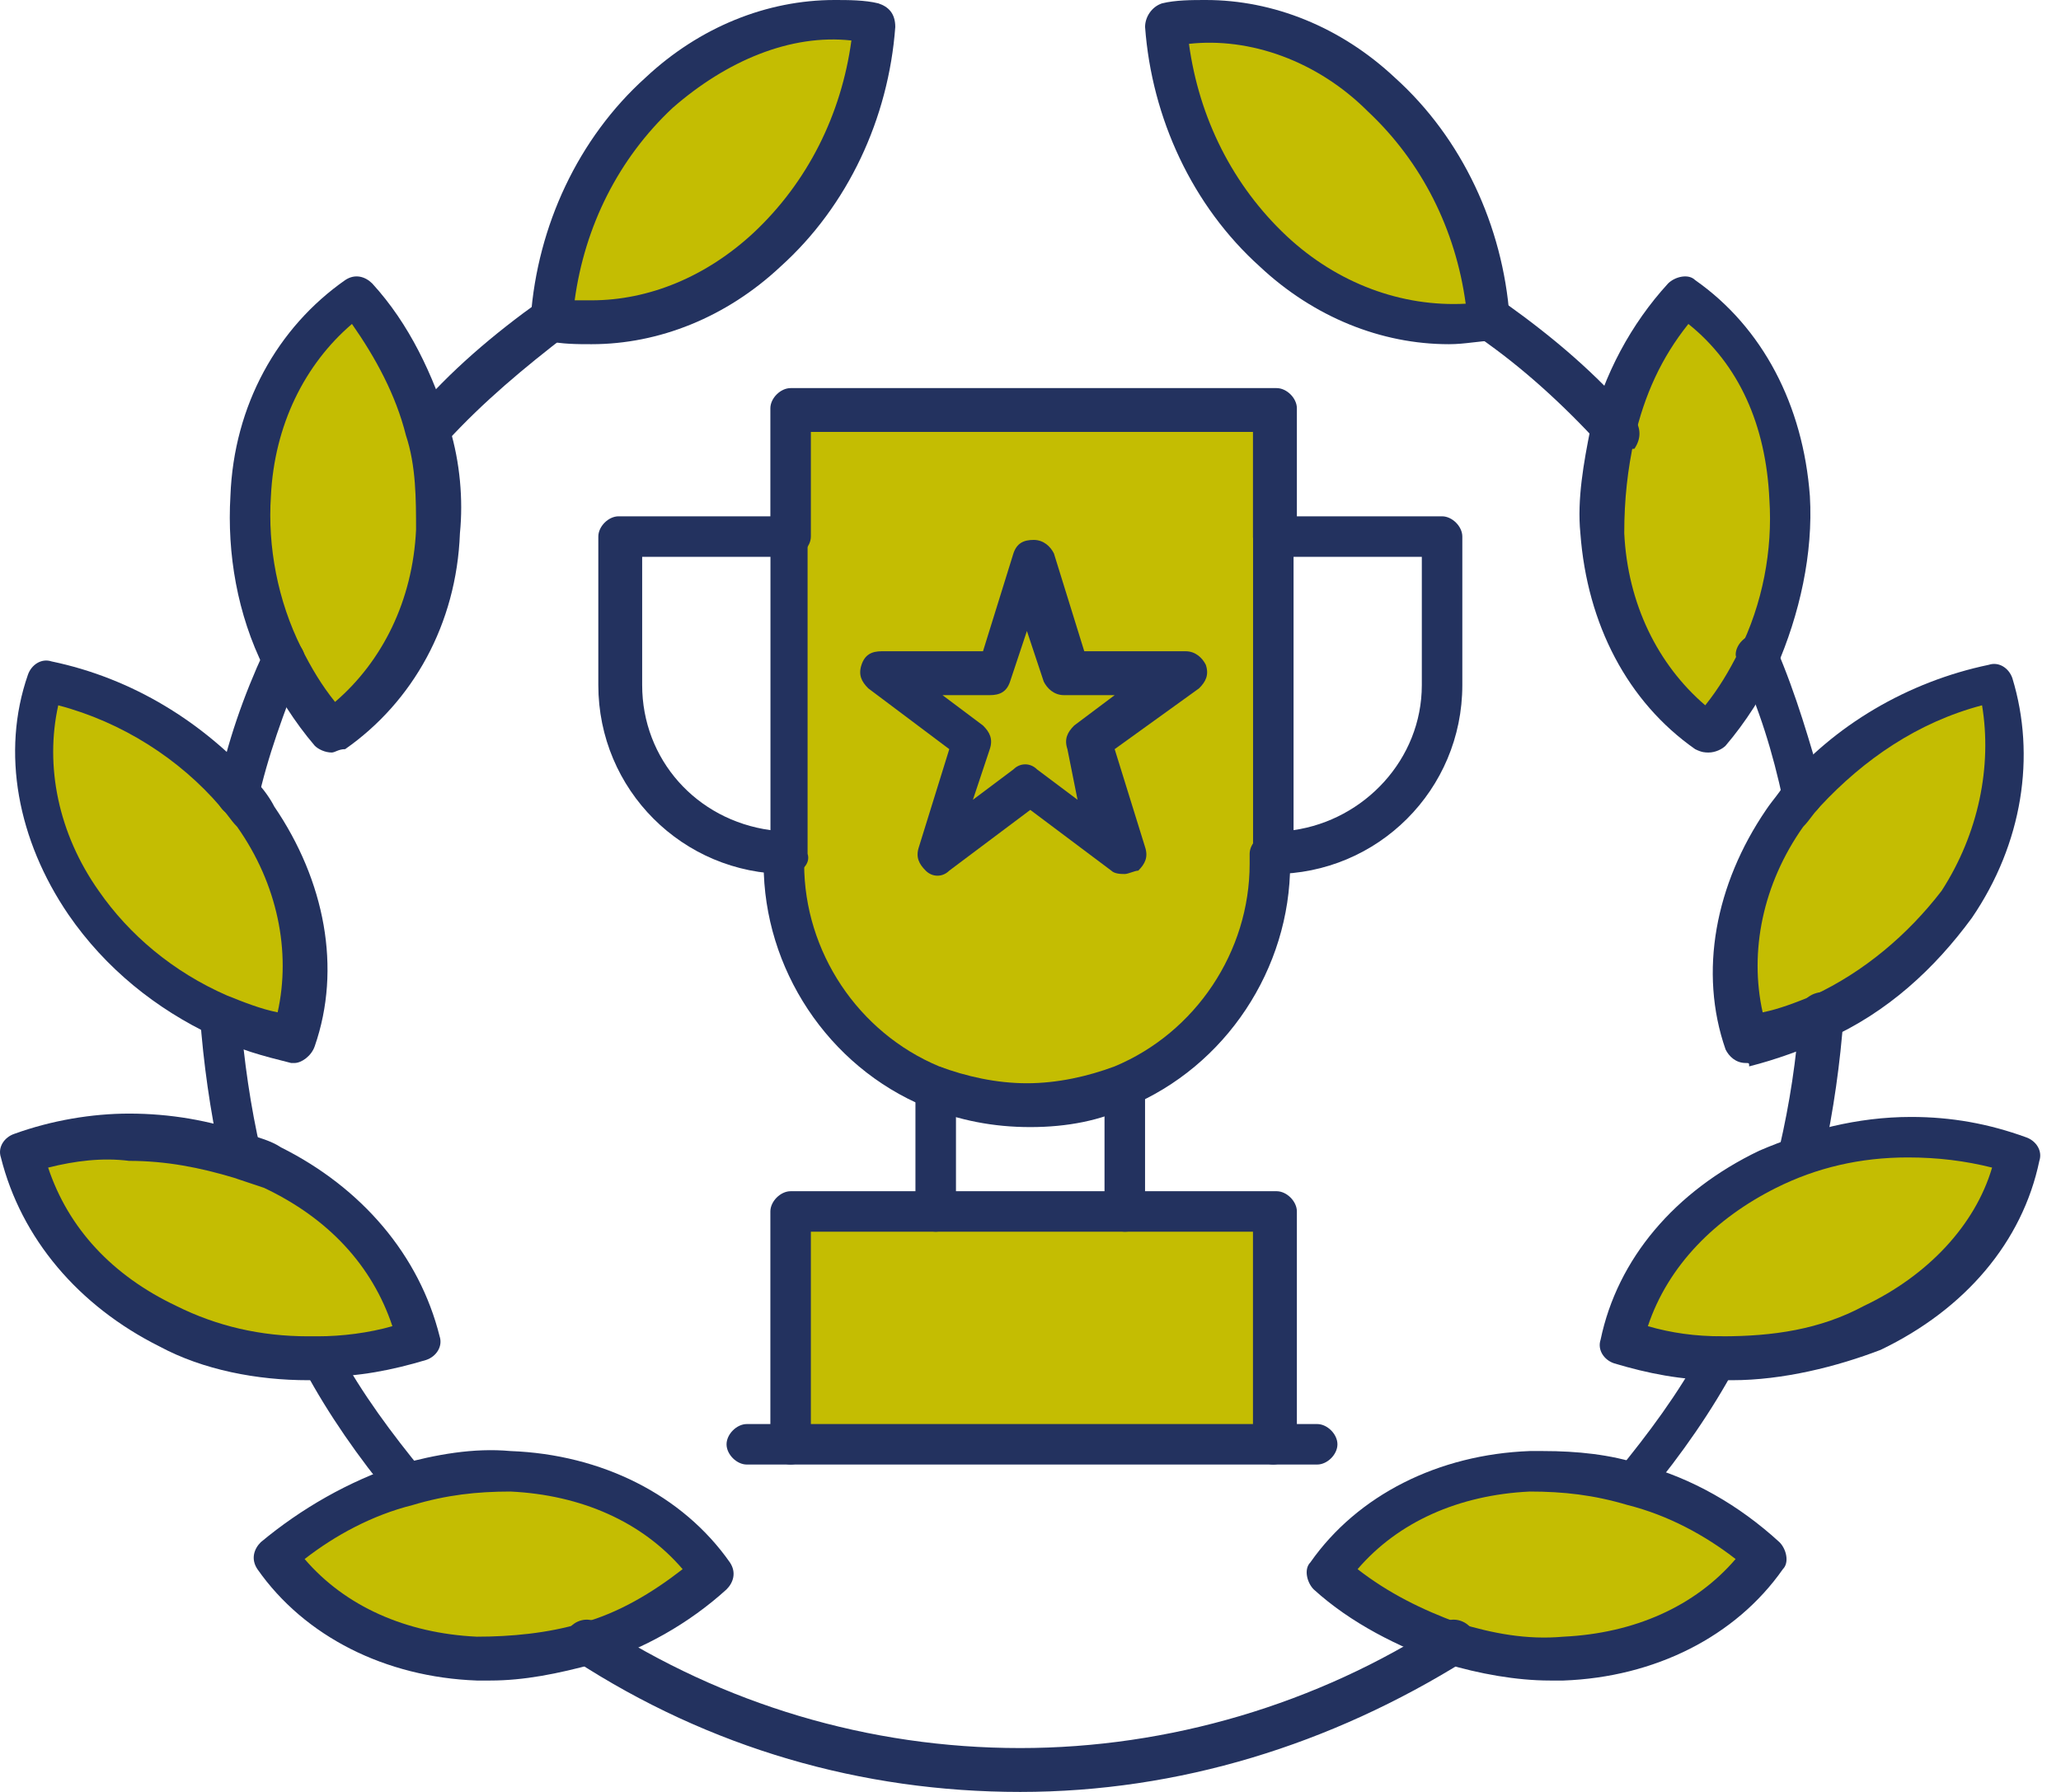 <svg xmlns="http://www.w3.org/2000/svg" width="69" height="60" viewBox="0 0 69 60" fill="none"><path d="M42.628 28.926C42.628 33.446 39.013 37.062 34.493 37.062C29.973 37.062 26.357 33.446 26.357 28.926V28.587C26.357 27.118 26.357 15.254 26.357 13.785H42.628C42.628 18.756 42.628 23.841 42.628 28.926Z" fill="#C4BD02"></path><path d="M42.628 40.564V48.361H26.357V40.564C31.781 40.564 37.205 40.564 42.628 40.564Z" fill="#C4BD02"></path><path d="M39.578 22.485L36.414 24.858L37.657 28.587L34.493 26.214L31.329 28.587L32.572 24.858L29.408 22.485H33.25L34.493 18.869L35.736 22.485H39.578Z" fill="#C4BD02"></path><path d="M58.899 21.92C58.447 22.824 57.883 23.616 57.318 24.406C55.283 23.05 53.927 20.677 53.815 17.74C53.702 16.61 53.927 15.479 54.154 14.35C54.605 12.655 55.397 11.072 56.526 9.718C58.56 11.072 59.917 13.446 60.03 16.384C60.143 18.418 59.69 20.339 58.899 21.92Z" fill="#C4BD02"></path><path d="M57.657 45.424C56.527 45.424 55.397 45.197 54.381 44.858C54.946 42.485 56.64 40.339 59.239 39.095C61.951 37.852 65.002 37.739 67.601 38.644C67.036 41.016 65.34 43.163 62.743 44.405C61.047 45.197 59.352 45.536 57.657 45.424Z" fill="#C4BD02"></path><path d="M10.652 45.424C8.956 45.536 7.149 45.197 5.566 44.405C2.855 43.163 1.16 41.016 0.709 38.644C2.968 37.852 5.68 37.852 8.053 38.644C8.392 38.756 8.731 38.87 9.07 39.095C11.782 40.339 13.476 42.485 13.928 44.858C12.911 45.197 11.782 45.424 10.652 45.424Z" fill="#C4BD02"></path><path d="M14.266 14.463C14.493 15.592 14.718 16.61 14.605 17.853C14.493 20.79 13.136 23.163 11.102 24.519C10.424 23.729 9.86 22.938 9.52 22.033C8.73 20.338 8.277 18.531 8.39 16.61C8.503 13.671 9.86 11.299 11.893 9.943C12.91 11.186 13.815 12.768 14.266 14.463Z" fill="#C4BD02"></path><path d="M46.245 3.051C48.392 5.085 49.635 7.796 49.861 10.621C47.489 11.073 44.776 10.283 42.629 8.362C40.483 6.328 39.239 3.615 39.014 0.79C41.386 0.338 44.098 1.13 46.245 3.051Z" fill="#C4BD02"></path><path d="M60.369 26.666C62.064 24.632 64.324 23.276 66.809 22.824C67.601 25.084 67.149 27.909 65.453 30.282C64.324 31.977 62.742 33.219 60.934 34.01C60.144 34.35 59.352 34.688 58.448 34.801C57.657 32.542 58.109 29.717 59.804 27.344C59.917 27.118 60.144 26.893 60.369 26.666Z" fill="#C4BD02"></path><path d="M54.719 49.717C56.301 50.169 57.883 51.073 59.126 52.09C57.771 54.123 55.284 55.367 52.346 55.479C51.104 55.479 49.861 55.367 48.618 55.027C47.035 54.575 45.566 53.671 44.438 52.655C45.792 50.62 48.278 49.378 51.217 49.264C52.46 49.152 53.589 49.378 54.719 49.717Z" fill="#C4BD02"></path><path d="M13.59 49.717C14.72 49.378 15.85 49.264 17.094 49.264C20.031 49.378 22.404 50.734 23.873 52.655C22.63 53.671 21.274 54.575 19.693 55.027C18.562 55.367 17.319 55.592 15.963 55.479C13.025 55.367 10.653 54.011 9.184 52.09C10.427 50.959 12.009 50.169 13.59 49.717Z" fill="#C4BD02"></path><path d="M7.94 26.666C8.165 26.893 8.392 27.118 8.505 27.456C10.2 29.83 10.539 32.655 9.861 34.915C9.07 34.688 8.165 34.462 7.375 34.124C5.566 33.332 3.985 31.977 2.855 30.395C1.16 28.022 0.821 25.197 1.499 22.938C3.985 23.276 6.245 24.632 7.94 26.666Z" fill="#C4BD02"></path><path d="M29.295 0.79C29.07 3.615 27.826 6.327 25.679 8.362C23.532 10.395 20.821 11.073 18.447 10.621C18.674 7.796 19.916 5.085 22.064 3.05C24.21 1.13 26.922 0.338 29.295 0.79Z" fill="#C4BD02"></path><path d="M31.554 23.276L32.91 24.293C33.137 24.519 33.25 24.745 33.137 25.084L32.572 26.779L33.928 25.762C34.154 25.536 34.493 25.536 34.719 25.762L36.075 26.779L35.736 25.084C35.623 24.745 35.736 24.519 35.962 24.293L37.318 23.276H35.623C35.284 23.276 35.058 23.049 34.944 22.824L34.38 21.128L33.815 22.824C33.702 23.163 33.476 23.276 33.137 23.276H31.554ZM37.657 29.265C37.543 29.265 37.318 29.265 37.205 29.152L34.493 27.118L31.781 29.152C31.554 29.378 31.216 29.378 30.991 29.152C30.764 28.925 30.651 28.7 30.764 28.36L31.781 25.084L29.07 23.049C28.843 22.824 28.73 22.598 28.843 22.259C28.956 21.92 29.182 21.806 29.521 21.806H32.91L33.928 18.531C34.041 18.191 34.266 18.078 34.606 18.078C34.944 18.078 35.171 18.304 35.284 18.531L36.3 21.806H39.691C40.029 21.806 40.255 22.033 40.369 22.259C40.482 22.598 40.369 22.824 40.142 23.049L37.318 25.084L38.335 28.36C38.448 28.7 38.335 28.925 38.108 29.152C37.996 29.152 37.77 29.265 37.657 29.265Z" fill="#23325F"></path><path d="M14.266 15.141C14.04 15.141 13.926 15.027 13.814 14.914C13.588 14.689 13.588 14.237 13.814 13.898C15.057 12.428 16.525 11.186 18.108 10.056C18.446 9.83 18.898 9.943 19.124 10.169C19.351 10.508 19.238 10.96 19.012 11.186C17.543 12.316 16.187 13.446 14.944 14.801C14.604 15.027 14.379 15.141 14.266 15.141Z" fill="#23325F"></path><path d="M54.04 15.141C53.815 15.141 53.701 15.027 53.588 14.914C52.345 13.559 50.989 12.316 49.52 11.299C49.181 11.072 49.181 10.621 49.408 10.282C49.633 9.943 50.086 9.943 50.424 10.169C52.006 11.299 53.475 12.542 54.718 14.011C54.944 14.349 54.944 14.689 54.718 15.027C54.379 15.027 54.266 15.141 54.04 15.141Z" fill="#23325F"></path><path d="M60.369 27.345C60.03 27.345 59.691 27.118 59.691 26.78C59.352 25.197 58.9 23.729 58.221 22.26C58.221 22.147 58.109 22.033 58.109 21.92C58.109 21.582 58.448 21.242 58.787 21.242C59.126 21.242 59.352 21.469 59.465 21.695C60.144 23.276 60.595 24.859 61.047 26.44V26.553C61.047 27.005 60.708 27.345 60.369 27.345Z" fill="#23325F"></path><path d="M60.254 39.321H60.142C59.803 39.208 59.576 38.87 59.576 38.418C59.916 36.948 60.142 35.479 60.254 33.897C60.254 33.559 60.594 33.219 61.045 33.219C61.385 33.219 61.724 33.559 61.724 34.01C61.61 35.593 61.385 37.174 61.045 38.755C60.819 39.095 60.594 39.321 60.254 39.321Z" fill="#23325F"></path><path d="M54.717 50.394C54.492 50.394 54.379 50.282 54.152 50.169C53.926 49.943 53.926 49.491 54.152 49.265C55.17 48.022 56.186 46.666 56.977 45.197C56.977 45.084 57.091 45.084 57.091 44.971C57.203 44.858 57.429 44.745 57.542 44.745C57.881 44.745 58.219 45.084 58.219 45.424C58.219 45.536 58.219 45.649 58.107 45.761C57.316 47.23 56.3 48.7 55.17 50.056C55.17 50.056 55.17 50.056 55.17 50.169C55.057 50.282 54.943 50.394 54.717 50.394Z" fill="#23325F"></path><path d="M34.156 60C28.844 60 23.76 58.531 19.24 55.592C18.9 55.367 18.788 54.914 19.015 54.576C19.24 54.236 19.693 54.123 20.031 54.35C24.211 57.06 29.071 58.531 34.156 58.531C39.127 58.531 44.099 57.06 48.279 54.35C48.618 54.123 49.07 54.236 49.296 54.576C49.522 54.914 49.41 55.367 49.07 55.592C44.55 58.416 39.465 60 34.156 60Z" fill="#23325F"></path><path d="M13.588 50.394C13.363 50.394 13.249 50.282 13.136 50.169C12.007 48.813 10.989 47.345 10.198 45.876C10.086 45.761 10.086 45.649 10.086 45.536C10.086 45.197 10.424 44.858 10.763 44.858C10.989 44.858 11.102 44.971 11.214 45.084L11.329 45.197C12.119 46.666 13.136 48.022 14.153 49.265C14.379 49.491 14.379 49.943 14.153 50.169C13.927 50.282 13.815 50.394 13.588 50.394Z" fill="#23325F"></path><path d="M8.051 39.321C7.712 39.321 7.485 39.095 7.373 38.755C7.035 37.174 6.809 35.593 6.695 34.01C6.695 33.672 7.035 33.332 7.373 33.332C7.712 33.332 8.051 33.672 8.051 34.01C8.163 35.48 8.39 37.062 8.729 38.53C8.841 38.87 8.616 39.321 8.163 39.435C8.163 39.321 8.051 39.321 8.051 39.321Z" fill="#23325F"></path><path d="M7.94 27.345C7.6 27.345 7.262 27.005 7.262 26.666V26.553C7.6 24.859 8.165 23.276 8.843 21.807C8.956 21.582 9.183 21.355 9.521 21.355C9.861 21.355 10.199 21.695 10.199 22.033C10.199 22.147 10.199 22.26 10.087 22.373C9.521 23.841 8.956 25.31 8.618 26.893C8.618 27.118 8.278 27.345 7.94 27.345Z" fill="#23325F"></path><path d="M45.451 52.541C46.468 53.333 47.597 53.897 48.84 54.35C49.971 54.689 51.101 54.914 52.344 54.802C54.716 54.689 56.75 53.785 58.106 52.202C57.09 51.411 55.846 50.734 54.491 50.394C53.36 50.056 52.344 49.942 51.214 49.942C48.84 50.056 46.807 50.959 45.451 52.541ZM51.891 56.27C50.762 56.27 49.518 56.044 48.389 55.705C46.807 55.14 45.225 54.35 43.982 53.219C43.757 52.994 43.643 52.541 43.869 52.315C45.451 50.056 48.162 48.7 51.214 48.586C51.326 48.586 51.552 48.586 51.666 48.586C52.795 48.586 53.925 48.7 54.943 49.038C56.637 49.491 58.218 50.394 59.575 51.638C59.801 51.863 59.914 52.315 59.688 52.541C58.106 54.802 55.394 56.158 52.344 56.27C52.23 56.27 52.117 56.27 51.891 56.27Z" fill="#23325F"></path><path d="M55.169 44.405C55.959 44.632 56.75 44.744 57.653 44.744C59.349 44.744 60.93 44.519 62.4 43.728C64.547 42.711 66.128 41.016 66.693 39.095C65.79 38.87 64.885 38.755 63.869 38.755C62.286 38.755 60.817 39.095 59.462 39.774C57.428 40.791 55.846 42.372 55.169 44.405ZM57.993 46.214C57.88 46.214 57.767 46.214 57.541 46.214C56.298 46.214 55.169 45.988 54.038 45.649C53.699 45.536 53.473 45.197 53.586 44.858C54.151 42.147 56.072 39.886 58.896 38.53C60.478 37.852 62.173 37.399 63.981 37.399C65.337 37.399 66.58 37.627 67.824 38.078C68.162 38.191 68.389 38.53 68.275 38.87C67.71 41.581 65.79 43.841 62.964 45.197C61.496 45.761 59.687 46.214 57.993 46.214Z" fill="#23325F"></path><path d="M66.357 23.616C64.21 24.181 62.402 25.423 60.932 27.005C60.707 27.231 60.594 27.456 60.368 27.683C59.012 29.604 58.56 31.864 59.012 33.897C59.576 33.784 60.142 33.559 60.707 33.332C62.402 32.542 63.871 31.299 65.001 29.83C66.244 27.909 66.695 25.65 66.357 23.616ZM58.447 35.593C58.108 35.593 57.882 35.367 57.77 35.14C56.865 32.542 57.43 29.604 59.125 27.118C59.351 26.779 59.576 26.553 59.69 26.328C61.385 24.294 63.871 22.825 66.582 22.26C66.922 22.146 67.26 22.373 67.373 22.711C68.165 25.31 67.713 28.248 66.017 30.733C64.774 32.429 63.193 33.897 61.159 34.802C60.368 35.14 59.464 35.48 58.56 35.706C58.56 35.593 58.56 35.593 58.447 35.593Z" fill="#23325F"></path><path d="M56.525 10.847C55.621 11.977 55.056 13.22 54.717 14.689C54.492 15.706 54.378 16.722 54.378 17.853C54.492 20.226 55.508 22.26 57.09 23.616C57.542 23.05 57.88 22.485 58.219 21.807C59.01 20.226 59.35 18.418 59.237 16.722C59.123 14.238 58.219 12.203 56.525 10.847ZM57.203 25.197C57.09 25.197 56.977 25.197 56.751 25.084C54.492 23.503 53.135 20.904 52.909 17.853C52.796 16.722 53.022 15.479 53.248 14.35C53.7 12.542 54.603 10.847 55.846 9.491C56.073 9.265 56.525 9.152 56.751 9.378C59.01 10.96 60.366 13.559 60.593 16.61C60.706 18.531 60.253 20.565 59.463 22.373C59.01 23.276 58.445 24.18 57.768 24.972C57.654 25.084 57.429 25.197 57.203 25.197Z" fill="#23325F"></path><path d="M39.805 1.468C40.144 3.955 41.273 6.214 43.082 7.91C44.777 9.491 46.923 10.283 49.07 10.169C48.732 7.684 47.601 5.423 45.793 3.729C44.099 2.034 41.838 1.243 39.805 1.468ZM48.505 11.525C46.245 11.525 43.986 10.621 42.178 8.926C39.917 6.892 38.561 3.955 38.336 0.904C38.336 0.565 38.561 0.226 38.901 0.113C39.352 -0 39.917 -0 40.37 -0C42.629 -0 44.89 0.904 46.698 2.599C48.957 4.633 50.313 7.57 50.539 10.621C50.539 10.96 50.313 11.299 49.975 11.412C49.522 11.412 49.07 11.525 48.505 11.525Z" fill="#23325F"></path><path d="M10.199 52.202C11.555 53.785 13.589 54.689 15.962 54.802C17.092 54.802 18.335 54.689 19.465 54.35C20.708 54.011 21.837 53.333 22.854 52.541C21.498 50.959 19.465 50.056 17.092 49.942C15.962 49.942 14.945 50.056 13.815 50.394C12.459 50.734 11.215 51.411 10.199 52.202ZM16.414 56.27C16.301 56.27 16.075 56.27 15.962 56.27C12.911 56.158 10.199 54.802 8.618 52.541C8.391 52.202 8.504 51.863 8.731 51.638C10.087 50.508 11.668 49.604 13.364 49.038C14.605 48.7 15.848 48.473 17.092 48.586C20.143 48.7 22.854 50.056 24.436 52.315C24.663 52.655 24.549 52.994 24.323 53.219C23.08 54.35 21.498 55.254 19.917 55.705C18.674 56.044 17.544 56.27 16.414 56.27Z" fill="#23325F"></path><path d="M1.611 39.095C2.289 41.129 3.759 42.711 5.905 43.728C7.261 44.405 8.73 44.744 10.311 44.744C10.425 44.744 10.538 44.744 10.651 44.744C11.441 44.744 12.345 44.632 13.137 44.405C12.459 42.372 10.989 40.791 8.842 39.774C8.504 39.66 8.164 39.547 7.826 39.434C6.696 39.095 5.565 38.87 4.323 38.87C3.419 38.755 2.515 38.87 1.611 39.095ZM10.311 46.214C8.617 46.214 6.809 45.875 5.34 45.084C2.628 43.728 0.708 41.467 0.03 38.755C-0.084 38.418 0.142 38.078 0.48 37.965C1.724 37.514 3.081 37.287 4.323 37.287C5.68 37.287 7.036 37.514 8.277 37.965C8.617 38.078 9.069 38.191 9.408 38.418C12.119 39.774 14.04 42.032 14.718 44.744C14.831 45.084 14.605 45.423 14.267 45.536C13.137 45.875 12.007 46.1 10.763 46.1C10.538 46.214 10.425 46.214 10.311 46.214Z" fill="#23325F"></path><path d="M1.95 23.616C1.498 25.65 1.95 27.909 3.306 29.83C4.324 31.299 5.792 32.542 7.599 33.332C8.164 33.559 8.73 33.784 9.295 33.897C9.747 31.864 9.295 29.604 7.939 27.683C7.713 27.456 7.599 27.231 7.374 27.005C6.018 25.423 4.097 24.18 1.95 23.616ZM9.86 35.593H9.747C8.842 35.366 7.939 35.14 7.148 34.688C5.227 33.784 3.532 32.429 2.289 30.621C0.594 28.134 0.03 25.197 0.933 22.598C1.047 22.26 1.385 22.033 1.725 22.146C4.436 22.711 6.809 24.18 8.617 26.215C8.842 26.44 9.069 26.779 9.182 27.005C10.876 29.49 11.441 32.429 10.538 35.028C10.425 35.366 10.086 35.593 9.86 35.593Z" fill="#23325F"></path><path d="M11.783 10.847C10.2 12.203 9.184 14.238 9.07 16.61C8.957 18.305 9.297 20.112 10.088 21.695C10.427 22.373 10.765 22.938 11.217 23.503C12.799 22.146 13.817 20.112 13.929 17.74C13.929 16.722 13.929 15.592 13.59 14.576C13.251 13.22 12.573 11.977 11.783 10.847ZM11.104 25.197C10.878 25.197 10.653 25.084 10.54 24.972C9.862 24.18 9.297 23.276 8.844 22.373C7.941 20.565 7.601 18.531 7.714 16.61C7.828 13.559 9.297 10.96 11.556 9.378C11.895 9.152 12.234 9.265 12.461 9.491C13.704 10.847 14.495 12.542 15.06 14.35C15.398 15.479 15.511 16.722 15.398 17.853C15.285 20.904 13.817 23.503 11.556 25.084C11.331 25.084 11.217 25.197 11.104 25.197Z" fill="#23325F"></path><path d="M19.239 10.056C19.465 10.056 19.577 10.056 19.804 10.056C21.724 10.056 23.645 9.265 25.227 7.796C27.036 6.101 28.165 3.842 28.504 1.356C26.471 1.13 24.323 2.034 22.516 3.615C20.708 5.311 19.577 7.57 19.239 10.056ZM19.804 11.525C19.352 11.525 18.787 11.525 18.335 11.412C17.996 11.299 17.77 11.073 17.77 10.621C17.996 7.57 19.352 4.633 21.611 2.599C23.42 0.904 25.68 -0 27.939 -0C28.392 -0 28.957 -0 29.408 0.113C29.748 0.226 29.973 0.452 29.973 0.904C29.748 3.955 28.392 6.892 26.131 8.926C24.323 10.621 22.064 11.525 19.804 11.525Z" fill="#23325F"></path><path d="M37.657 41.242C37.318 41.242 36.978 40.903 36.978 40.564V36.384C36.978 36.044 37.318 35.706 37.657 35.706C37.996 35.706 38.335 36.044 38.335 36.384V40.564C38.448 40.903 38.108 41.242 37.657 41.242Z" fill="#23325F"></path><path d="M31.326 41.242C30.988 41.242 30.648 40.903 30.648 40.564V36.384C30.648 36.044 30.988 35.706 31.326 35.706C31.666 35.706 32.005 36.044 32.005 36.384V40.564C32.005 40.903 31.666 41.242 31.326 41.242Z" fill="#23325F"></path><path d="M42.627 49.038C42.288 49.038 41.948 48.7 41.948 48.361V41.242H27.147V48.361C27.147 48.7 26.808 49.038 26.469 49.038C26.13 49.038 25.791 48.7 25.791 48.361V40.564C25.791 40.226 26.13 39.886 26.469 39.886H42.74C43.079 39.886 43.418 40.226 43.418 40.564V48.361C43.304 48.7 42.966 49.038 42.627 49.038Z" fill="#23325F"></path><path d="M34.493 37.739C33.25 37.739 32.12 37.514 30.991 37.062C27.714 35.706 25.566 32.429 25.566 28.925V28.587C25.566 28.247 25.905 27.909 26.244 27.909C26.583 27.909 26.922 28.247 26.922 28.587V28.925C26.922 31.864 28.73 34.575 31.442 35.706C32.346 36.044 33.363 36.271 34.38 36.271C35.397 36.271 36.414 36.044 37.318 35.706C40.029 34.575 41.837 31.864 41.837 28.925V28.587C41.837 28.247 42.177 27.909 42.515 27.909C42.855 27.909 43.193 28.247 43.193 28.587V28.925C43.193 32.429 41.047 35.706 37.77 37.062C36.865 37.514 35.736 37.739 34.493 37.739Z" fill="#23325F"></path><path d="M42.627 18.644C42.288 18.644 41.948 18.305 41.948 17.966V14.463H27.147V17.966C27.147 18.305 26.808 18.644 26.469 18.644C26.13 18.644 25.791 18.305 25.791 17.966V13.671C25.791 13.333 26.13 12.995 26.469 12.995H42.74C43.079 12.995 43.418 13.333 43.418 13.671V17.966C43.304 18.305 42.966 18.644 42.627 18.644Z" fill="#23325F"></path><path d="M43.307 18.644V27.796C45.68 27.456 47.601 25.423 47.601 22.938V18.644H43.307ZM42.629 29.265C42.291 29.265 41.951 28.926 41.951 28.587V17.966C41.951 17.626 42.291 17.288 42.629 17.288H48.279C48.618 17.288 48.957 17.626 48.957 17.966V22.938C48.957 26.44 46.133 29.265 42.629 29.265Z" fill="#23325F"></path><path d="M21.499 18.644V22.938C21.499 25.423 23.308 27.456 25.794 27.796V18.644H21.499ZM26.359 29.265C22.855 29.265 20.031 26.44 20.031 22.938V17.966C20.031 17.626 20.37 17.288 20.709 17.288H26.359C26.697 17.288 27.037 17.626 27.037 17.966V28.587C27.15 28.926 26.811 29.265 26.359 29.265Z" fill="#23325F"></path><path d="M44.098 49.038H25.002C24.664 49.038 24.324 48.7 24.324 48.361C24.324 48.022 24.664 47.682 25.002 47.682H44.098C44.438 47.682 44.776 48.022 44.776 48.361C44.776 48.7 44.438 49.038 44.098 49.038Z" fill="#23325F"></path></svg>